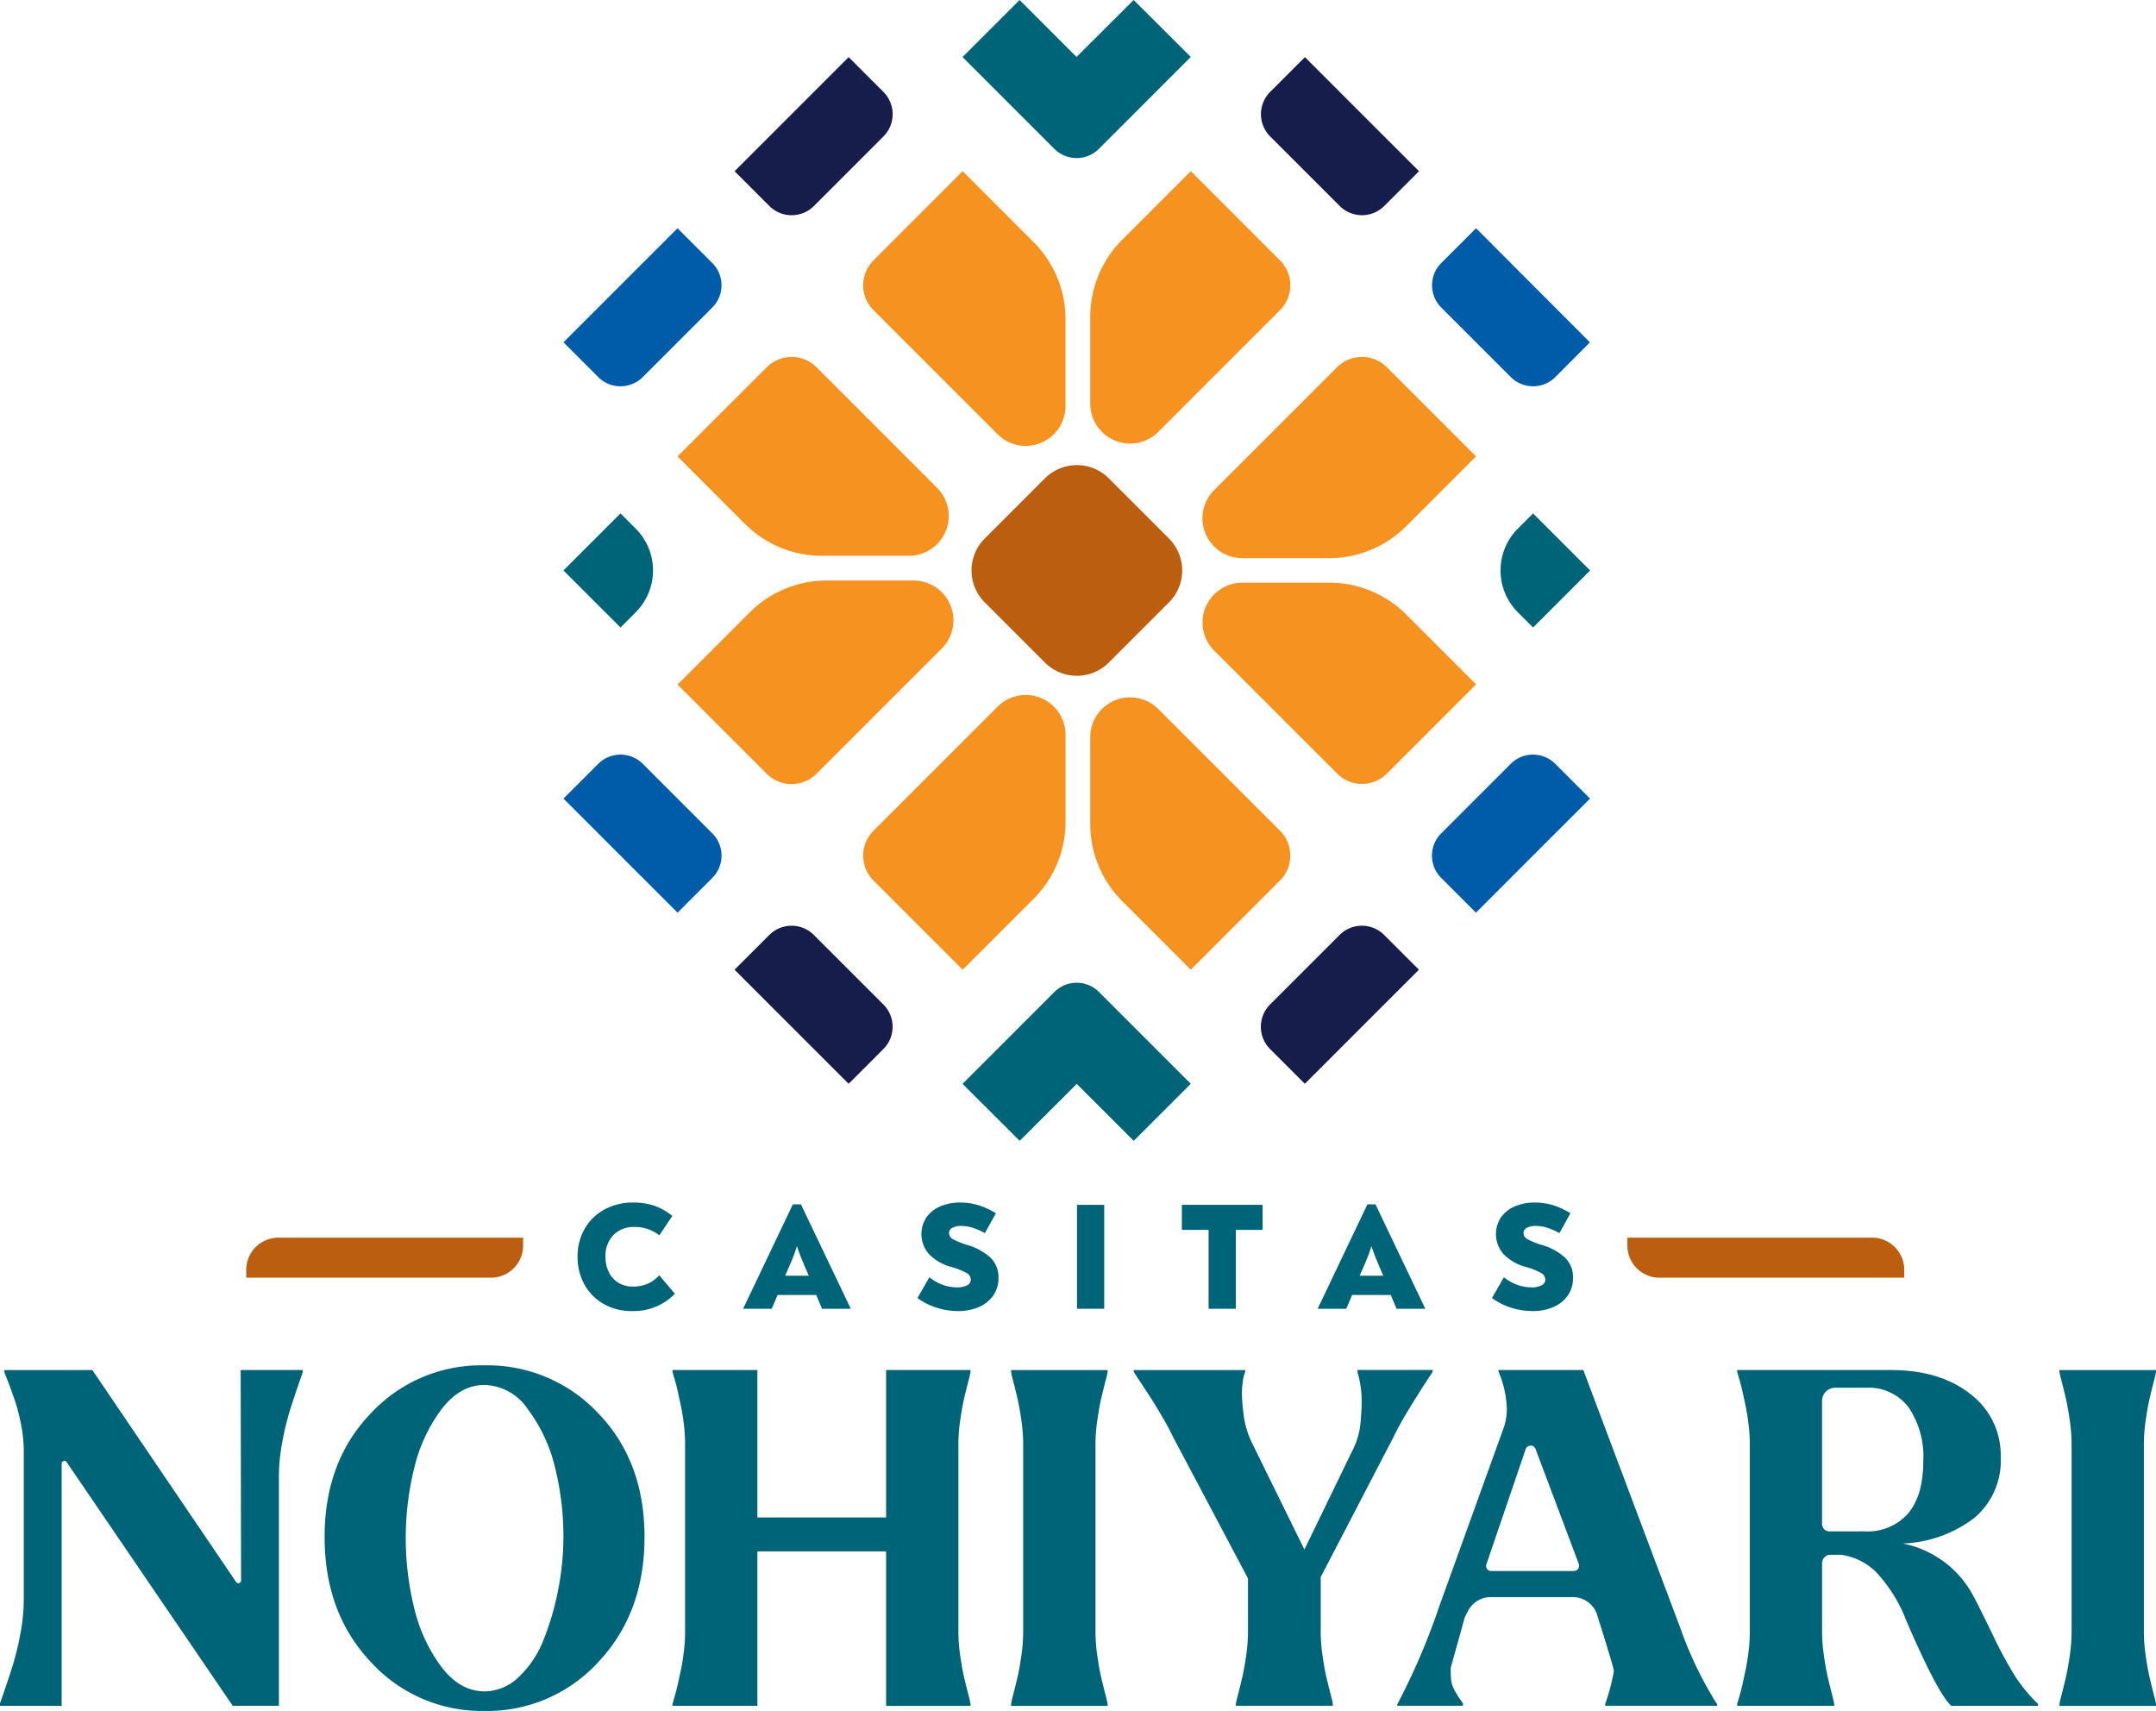 <svg xmlns="http://www.w3.org/2000/svg" xmlns:xlink="http://www.w3.org/1999/xlink" width="278.209" height="220.778" viewBox="0 0 278.209 220.778"><defs><clipPath id="a"><rect width="278.209" height="220.778" fill="none"/></clipPath></defs><g clip-path="url(#a)"><path d="M238.339,84.955l-7.361-7.36-1.96,1.96a7.637,7.637,0,0,0,0,10.8l1.961,1.96Z" transform="translate(-33.152 -11.343)" fill="#006478"/><path d="M94.477,79.555l-1.96-1.96-7.36,7.359,7.36,7.36,1.96-1.96a7.636,7.636,0,0,0,0-10.8" transform="translate(-12.449 -11.343)" fill="#006478"/><path d="M177.748,55.314l11.51-11.51a4.539,4.539,0,0,0,0-6.419l-11.51-11.51-8.863,8.863a14.034,14.034,0,0,0-4.11,9.924V55.882a5.139,5.139,0,0,0,8.772,3.634Z" transform="translate(-24.088 -3.783)" fill="#f59220"/><path d="M143.292,25.875l-11.51,11.51a4.539,4.539,0,0,0,0,6.419l11.51,11.51,4.5,4.5a5.139,5.139,0,0,0,8.772-3.634V44.965a14.038,14.038,0,0,0-4.11-9.924Z" transform="translate(-19.07 -3.783)" fill="#f59220"/><path d="M177.748,140.533l11.51-11.51a4.539,4.539,0,0,0,0-6.419l-11.51-11.51-4.2-4.2a5.139,5.139,0,0,0-8.772,3.634v11.221a14.036,14.036,0,0,0,4.11,9.924Z" transform="translate(-24.088 -15.405)" fill="#f59220"/><path d="M143.292,111.046l-11.51,11.51a4.539,4.539,0,0,0,0,6.419l11.51,11.51,9.167-9.167a14.032,14.032,0,0,0,4.11-9.924V110.174a5.138,5.138,0,0,0-8.772-3.633Z" transform="translate(-19.07 -15.353)" fill="#f59220"/><path d="M187.6,101.186l11.51,11.51a4.539,4.539,0,0,0,6.419,0l11.51-11.51-9.015-9.015a14.035,14.035,0,0,0-9.924-4.11h-11.22a5.139,5.139,0,0,0-3.634,8.772Z" transform="translate(-26.566 -12.873)" fill="#f59220"/><path d="M217.026,66.78l-11.51-11.51a4.539,4.539,0,0,0-6.419,0L183.232,71.133a5.139,5.139,0,0,0,3.634,8.772h11.221a14.033,14.033,0,0,0,9.924-4.111Z" transform="translate(-26.564 -7.885)" fill="#f59220"/><path d="M102.4,101.165l11.51,11.51a4.54,4.54,0,0,0,6.42,0l11.509-11.51,4.657-4.657a5.139,5.139,0,0,0-3.634-8.772H121.645a14.035,14.035,0,0,0-9.924,4.111Z" transform="translate(-14.97 -12.826)" fill="#f59220"/><path d="M131.842,66.785l-11.51-11.51a4.539,4.539,0,0,0-6.419,0L102.4,66.785l8.711,8.711a14.032,14.032,0,0,0,9.924,4.111h11.221a5.138,5.138,0,0,0,3.633-8.772Z" transform="translate(-14.97 -7.886)" fill="#f59220"/><path d="M148.53,79.768,156.3,72a5.828,5.828,0,0,1,8.241,0l7.765,7.766a5.828,5.828,0,0,1,0,8.241l-7.765,7.766a5.828,5.828,0,0,1-8.241,0l-7.766-7.766a5.826,5.826,0,0,1,0-8.241" transform="translate(-21.463 -10.276)" fill="#bc5e10"/><path d="M191.748,155.818l4.485,4.485,14.72-14.72-4.485-4.485a4.065,4.065,0,0,0-5.75,0l-8.97,8.97a4.066,4.066,0,0,0,0,5.75" transform="translate(-27.857 -20.452)" fill="#161d4a"/><path d="M217.608,129.958l4.485,4.485,14.72-14.72-4.485-4.485a4.065,4.065,0,0,0-5.75,0l-8.97,8.97a4.065,4.065,0,0,0,0,5.75" transform="translate(-31.637 -16.672)" fill="#005ca8"/><path d="M85.159,49.216,89.643,53.7a4.066,4.066,0,0,0,5.75,0l8.968-8.968a4.065,4.065,0,0,0,0-5.751L99.874,34.5Z" transform="translate(-12.449 -5.044)" fill="#005ca8"/><path d="M111.019,23.355l4.488,4.489a4.065,4.065,0,0,0,5.75,0l8.968-8.973a4.065,4.065,0,0,0,0-5.749l-4.486-4.486Z" transform="translate(-16.229 -1.262)" fill="#161d4a"/><path d="M89.644,115.238l-4.485,4.485,14.72,14.72,4.485-4.485a4.065,4.065,0,0,0,0-5.75l-8.97-8.97a4.066,4.066,0,0,0-5.75,0" transform="translate(-12.449 -16.672)" fill="#005ca8"/><path d="M115.5,141.1l-4.485,4.485,14.72,14.721,4.485-4.486a4.065,4.065,0,0,0,0-5.75l-8.97-8.97a4.066,4.066,0,0,0-5.75,0" transform="translate(-16.229 -20.453)" fill="#161d4a"/><path d="M196.247,8.635l-4.485,4.485a4.065,4.065,0,0,0,0,5.75l8.97,8.97a4.065,4.065,0,0,0,5.75,0l4.485-4.485Z" transform="translate(-27.859 -1.262)" fill="#161d4a"/><path d="M222.107,34.495l-4.485,4.485a4.065,4.065,0,0,0,0,5.75l8.966,8.966a4.065,4.065,0,0,0,5.754,0l4.462-4.477Z" transform="translate(-31.639 -5.043)" fill="#005ca8"/><path d="M167.563,168.923l-7.349-7.349-7.371,7.349-7.371-7.349,11.854-11.858a4.067,4.067,0,0,1,5.75,0l11.847,11.847Z" transform="translate(-21.266 -21.712)" fill="#006478"/><path d="M152.832,0l7.349,7.349L167.552,0l7.371,7.349L163.069,19.207a4.067,4.067,0,0,1-5.75,0L145.472,7.36Z" transform="translate(-21.266)" fill="#006478"/><path d="M.6,248.338q.542-1.565,1.053-3.19a35.914,35.914,0,0,0,.963-4,23.845,23.845,0,0,0,.452-4.424V217.406a17.158,17.158,0,0,0-.361-3.369A24.394,24.394,0,0,0,1.925,211q-.423-1.233-.873-2.407T.541,207.3v-.241H11.915L30.466,234.41a.352.352,0,0,0,.644-.2l-.053-27.157h8v.3q-.061.181-.6,1.744t-1.053,3.19a35.7,35.7,0,0,0-.963,4,23.845,23.845,0,0,0-.451,4.423v29.669H30.028L8.6,218.938a.352.352,0,0,0-.644.2v31.248H0v-.3q.06-.181.6-1.745" transform="translate(0 -30.269)" fill="#006478"/><path d="M55.015,212.55a19.435,19.435,0,0,1,14.683-6.2,19.563,19.563,0,0,1,14.684,6.2q5.959,6.2,5.957,15.948,0,9.809-5.957,16.129A19.385,19.385,0,0,1,69.7,250.944a19.382,19.382,0,0,1-14.683-6.318q-5.959-6.32-5.959-16.129,0-9.749,5.959-15.948m4.513,16.068a37.549,37.549,0,0,0,1.083,9.027,20.638,20.638,0,0,0,3.49,7.583q2.408,3.191,5.6,3.19a6.386,6.386,0,0,0,4.424-1.866,13.2,13.2,0,0,0,3.22-4.875,35.4,35.4,0,0,0,1.865-6.439,35.813,35.813,0,0,0,.663-6.8,36.653,36.653,0,0,0-1.083-8.906,20.365,20.365,0,0,0-3.491-7.492,6.952,6.952,0,0,0-5.6-3.16q-3.192,0-5.6,3.19a20.638,20.638,0,0,0-3.49,7.583,37.307,37.307,0,0,0-1.083,8.967" transform="translate(-7.171 -30.166)" fill="#006478"/><path d="M101.637,250.144l.24-.842q.239-.781.421-1.595t.423-1.956q.238-1.143.391-2.438a21.406,21.406,0,0,0,.149-2.437V216.564a21.482,21.482,0,0,0-.149-2.439q-.152-1.292-.391-2.437t-.423-1.955q-.181-.812-.421-1.595l-.24-.843v-.24H112.59v19.028H129.2V207.056h10.893v.24a10.973,10.973,0,0,1-.271,1.173q-.272,1.054-.541,2.2t-.512,2.829a21.851,21.851,0,0,0-.24,3.07v24.312a21.842,21.842,0,0,0,.24,3.069q.241,1.685.512,2.828t.541,2.2a11.114,11.114,0,0,1,.271,1.174v.241H129.2V230.46H112.59v19.925H101.637Z" transform="translate(-14.858 -30.269)" fill="#006478"/><path d="M152.806,207.3v-.24h12.457v.24a11.131,11.131,0,0,1-.271,1.174q-.27,1.053-.541,2.2t-.511,2.829a21.733,21.733,0,0,0-.241,3.07v24.313a21.722,21.722,0,0,0,.241,3.069q.239,1.685.511,2.828t.541,2.2a11.2,11.2,0,0,1,.271,1.173v.241H152.806v-.241a10.925,10.925,0,0,1,.27-1.173q.271-1.053.542-2.2t.511-2.828a21.847,21.847,0,0,0,.241-3.069V216.564a21.858,21.858,0,0,0-.241-3.07q-.241-1.684-.511-2.829t-.542-2.2a10.863,10.863,0,0,1-.27-1.174" transform="translate(-22.338 -30.269)" fill="#006478"/><path d="M171.344,207.3v-.24h14.382v.24a5.452,5.452,0,0,0-.331,1.415A12.5,12.5,0,0,0,185.3,210a24.552,24.552,0,0,0,.241,2.949,11.427,11.427,0,0,0,1.144,3.672l6.682,13.6,6.071-12.518a10.19,10.19,0,0,0,1.174-3.822q.149-1.834.149-2.8a13.207,13.207,0,0,0-.149-1.956,12.546,12.546,0,0,0-.391-1.775v-.3h9.693v.24q-.122.181-1.023,1.565t-2.076,3.309q-1.173,1.927-1.955,3.551l-9.388,18.055v7.1a21.833,21.833,0,0,0,.24,3.069q.241,1.685.511,2.828t.541,2.2a11.207,11.207,0,0,1,.272,1.173v.241H184.523v-.241a11.325,11.325,0,0,1,.271-1.173q.272-1.053.542-2.2t.511-2.828a22.11,22.11,0,0,0,.241-3.069v-6.922l-9.69-18.295q-.6-1.263-1.474-2.737t-1.534-2.5q-.663-1.023-1.324-2.016t-.721-1.114" transform="translate(-25.048 -30.269)" fill="#006478"/><path d="M211.168,250.2a85.353,85.353,0,0,0,5.356-12.457l8.425-23.35a7.373,7.373,0,0,0,.36-2.346,13.189,13.189,0,0,0-1.083-4.815v-.18h10.953l12.578,33.459a48.543,48.543,0,0,0,4.693,9.689v.18H238.008v-.241a26.083,26.083,0,0,0,1.12-4.25c0-.4-2.235-7.461-2.235-7.461a3.3,3.3,0,0,0-3.063-2.07H223.235a3.3,3.3,0,0,0-2.941,1.8l-.412.808-1.81,6.517c0,2.087,0,2.325,1.581,4.6v.3h-8.484Zm12.108-17.212H233.96a.678.678,0,0,0,.634-.916l-5.577-14.824a.678.678,0,0,0-1.276.02l-5.071,14.874a.639.639,0,0,0,.605.846" transform="translate(-30.87 -30.269)" fill="#006478"/><path d="M262.79,249.3c.16-.521.3-1.054.421-1.595s.261-1.194.422-1.956.29-1.574.391-2.438a21.238,21.238,0,0,0,.15-2.437V216.565a21.279,21.279,0,0,0-.15-2.438q-.151-1.292-.391-2.437c-.16-.762-.3-1.415-.422-1.955s-.261-1.073-.421-1.595l-.24-.843v-.241h19.8q6.378,0,10.291,3.1a9.9,9.9,0,0,1,3.911,8.154,9.628,9.628,0,0,1-3.4,7.824,16.164,16.164,0,0,1-9.237,3.309,13.207,13.207,0,0,1,9.027,6.619q.961,1.807,2.617,5.236a50.056,50.056,0,0,0,2.888,5.326,20.151,20.151,0,0,0,2.919,3.52v.241H290.172q-1.747-1.564-5.838-11.073a18.981,18.981,0,0,0-3.941-6.258,8.06,8.06,0,0,0-4.423-2.157h-1.406a1.061,1.061,0,0,0-1.062,1.061v8.919a21.839,21.839,0,0,0,.241,3.069q.241,1.685.511,2.829t.541,2.2a11.078,11.078,0,0,1,.271,1.174v.241H262.55v-.241Zm16.188-21.425a6.951,6.951,0,0,0,5.627-2.316q1.956-2.316,1.956-6.771a11.284,11.284,0,0,0-1.9-6.92,6.457,6.457,0,0,0-5.506-2.527h-3.965a1.691,1.691,0,0,0-1.691,1.691v15.9a.947.947,0,0,0,.947.946Z" transform="translate(-38.381 -30.269)" fill="#006478"/><path d="M311.253,207.3v-.24H323.71v.24a11.134,11.134,0,0,1-.271,1.174q-.27,1.053-.541,2.2t-.511,2.829a21.752,21.752,0,0,0-.242,3.07v24.313a21.742,21.742,0,0,0,.242,3.069q.239,1.685.511,2.828t.541,2.2a11.2,11.2,0,0,1,.271,1.173v.241H311.253v-.241a10.94,10.94,0,0,1,.27-1.173q.271-1.053.542-2.2t.511-2.828a21.868,21.868,0,0,0,.242-3.069V216.564a21.879,21.879,0,0,0-.242-3.07q-.241-1.684-.511-2.829t-.542-2.2a10.878,10.878,0,0,1-.27-1.174" transform="translate(-45.501 -30.269)" fill="#006478"/><path d="M68.8,192.218H37.218V191.2a4.148,4.148,0,0,1,4.149-4.149H72.946v1.018a4.148,4.148,0,0,1-4.148,4.148" transform="translate(-5.441 -27.344)" fill="#bc5e10"/><path d="M281.68,192.218H250.1a4.148,4.148,0,0,1-4.149-4.148v-1.018h31.58a4.148,4.148,0,0,1,4.148,4.149Z" transform="translate(-35.955 -27.344)" fill="#bc5e10"/><path d="M90.619,194.81a6.49,6.49,0,0,1-2.465-2.534,7.284,7.284,0,0,1-.867-3.531,7.129,7.129,0,0,1,.916-3.609,6.484,6.484,0,0,1,2.555-2.494,7.579,7.579,0,0,1,3.707-.9,8.5,8.5,0,0,1,2.693.4,7.56,7.56,0,0,1,2.357,1.331l-1.677,2.505A5.029,5.029,0,0,0,94.6,184.9a3.584,3.584,0,0,0-2.693,1.046,3.845,3.845,0,0,0-1.015,2.8,4.381,4.381,0,0,0,.443,2,3.279,3.279,0,0,0,1.242,1.36,3.444,3.444,0,0,0,1.825.484,4.758,4.758,0,0,0,1.922-.365,4.443,4.443,0,0,0,1.509-1.094l2.012,2.386a7.39,7.39,0,0,1-5.541,2.229,7.17,7.17,0,0,1-3.688-.937" transform="translate(-12.76 -26.568)" fill="#006478"/><path d="M126.173,195.412v.079H122.5l-.75-1.775h-4.99l-.75,1.775h-3.668v-.059l6.39-13.411h1.045Zm-7.5-6.351q-.306.73-.384.907l-.552,1.263h3.057l-.552-1.263-.157-.394q-.436-1.007-.828-2.169a16.7,16.7,0,0,1-.582,1.656" transform="translate(-16.424 -26.609)" fill="#006478"/><path d="M141.183,195.331a8.69,8.69,0,0,1-2.525-1.263l1.538-2.681a6.085,6.085,0,0,0,1.705.967,5.417,5.417,0,0,0,1.865.336,2.778,2.778,0,0,0,1.282-.257.823.823,0,0,0,.493-.769,1.017,1.017,0,0,0-.611-.867,9.094,9.094,0,0,0-1.854-.73,6.345,6.345,0,0,1-2.909-1.647,3.914,3.914,0,0,1-.336-4.783,4.154,4.154,0,0,1,1.8-1.41,6.353,6.353,0,0,1,2.514-.483,8.194,8.194,0,0,1,2.327.325,9.852,9.852,0,0,1,2.308,1.056l-1.421,2.563a8.9,8.9,0,0,0-1.627-.71,4.946,4.946,0,0,0-1.43-.217,2.28,2.28,0,0,0-1.154.248.756.756,0,0,0-.424.68.947.947,0,0,0,.582.818,9.758,9.758,0,0,0,1.667.681,7.532,7.532,0,0,1,3.076,1.636,3.509,3.509,0,0,1,1.065,2.643,3.884,3.884,0,0,1-.669,2.268,4.329,4.329,0,0,1-1.855,1.49,6.53,6.53,0,0,1-2.662.522,9.21,9.21,0,0,1-2.74-.414" transform="translate(-20.27 -26.568)" fill="#006478"/><rect width="3.511" height="13.411" transform="translate(138.977 155.472)" fill="#006478"/><path d="M189.032,185.324H185.58V195.5h-3.51V185.324h-3.451V182.09h10.413Z" transform="translate(-26.112 -26.619)" fill="#006478"/><path d="M213,195.412v.079h-3.668l-.75-1.775h-4.99l-.75,1.775h-3.668v-.059l6.391-13.411h1.044Zm-7.5-6.351c-.2.487-.332.789-.384.907l-.552,1.263h3.057l-.552-1.263-.158-.394q-.433-1.007-.827-2.169a16.715,16.715,0,0,1-.582,1.656" transform="translate(-29.117 -26.609)" fill="#006478"/><path d="M228.01,195.331a8.718,8.718,0,0,1-2.524-1.263l1.539-2.681a6.065,6.065,0,0,0,1.706.967,5.4,5.4,0,0,0,1.863.336,2.782,2.782,0,0,0,1.283-.257.822.822,0,0,0,.492-.769,1.019,1.019,0,0,0-.61-.867,9.147,9.147,0,0,0-1.854-.73,6.346,6.346,0,0,1-2.909-1.647,3.914,3.914,0,0,1-.336-4.783,4.144,4.144,0,0,1,1.8-1.41,6.35,6.35,0,0,1,2.514-.483,8.184,8.184,0,0,1,2.327.325,9.841,9.841,0,0,1,2.309,1.056l-1.421,2.563a8.923,8.923,0,0,0-1.627-.71,4.95,4.95,0,0,0-1.43-.217,2.286,2.286,0,0,0-1.154.248.755.755,0,0,0-.423.68.946.946,0,0,0,.581.818,9.8,9.8,0,0,0,1.668.681,7.532,7.532,0,0,1,3.076,1.636,3.51,3.51,0,0,1,1.065,2.643,3.879,3.879,0,0,1-.671,2.268,4.326,4.326,0,0,1-1.854,1.49,6.533,6.533,0,0,1-2.662.522,9.22,9.22,0,0,1-2.742-.414" transform="translate(-32.963 -26.568)" fill="#006478"/></g></svg>